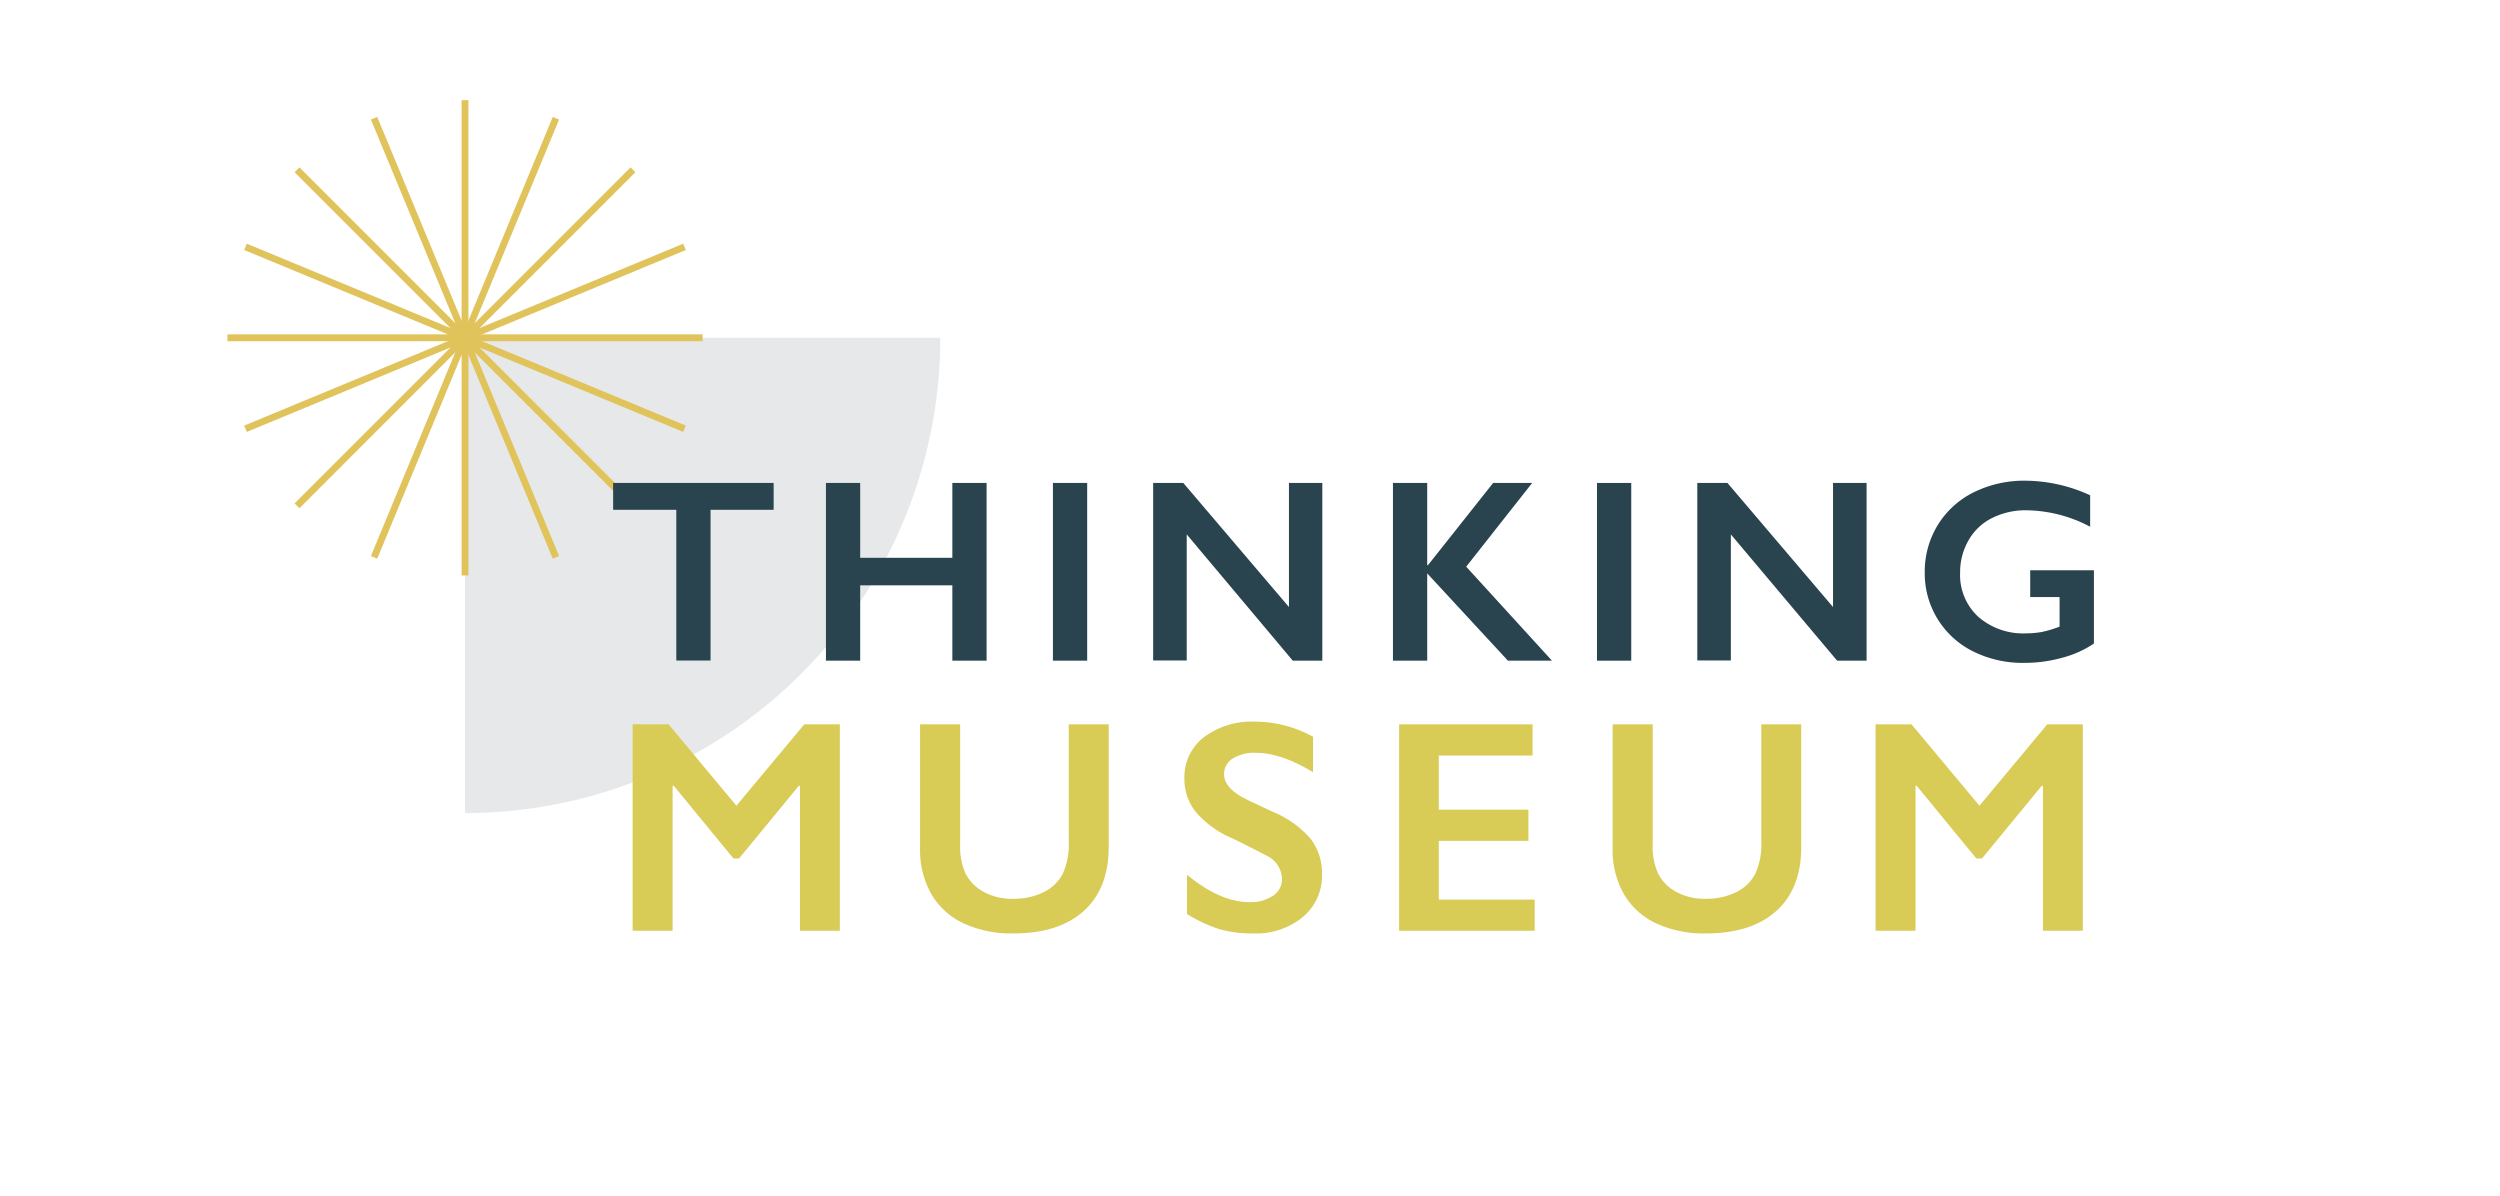 <?xml version="1.0" encoding="UTF-8"?><svg xmlns="http://www.w3.org/2000/svg" data-name="Layer 1" height="174.62" viewBox="0 0 364.89 174.62" width="364.89"><path d="M67.87,49.3h69.37a69.37,69.37,0,0,1-69.37,69.37Z" fill="#e7e8e9"/><path d="M67.87 49.3L67.87 14.62" fill="none" stroke="#e0c35b" stroke-miterlimit="10"/><path d="M67.87 49.3L54.6 17.26" fill="none" stroke="#e0c35b" stroke-miterlimit="10"/><path d="M67.87 49.3L43.35 24.78" fill="none" stroke="#e0c35b" stroke-miterlimit="10"/><path d="M67.87 49.3L35.83 36.03" fill="none" stroke="#e0c35b" stroke-miterlimit="10"/><path d="M67.87 49.3L33.19 49.3" fill="none" stroke="#e0c35b" stroke-miterlimit="10"/><path d="M67.87 49.3L35.83 62.58" fill="none" stroke="#e0c35b" stroke-miterlimit="10"/><path d="M67.87 49.3L43.35 73.83" fill="none" stroke="#e0c35b" stroke-miterlimit="10"/><path d="M67.87 49.3L54.6 81.35" fill="none" stroke="#e0c35b" stroke-miterlimit="10"/><path d="M67.87 49.3L67.87 83.99" fill="none" stroke="#e0c35b" stroke-miterlimit="10"/><path d="M67.87 49.3L81.14 81.35" fill="none" stroke="#e0c35b" stroke-miterlimit="10"/><path d="M67.87 49.3L92.39 73.83" fill="none" stroke="#e0c35b" stroke-miterlimit="10"/><path d="M67.87 49.3L99.91 62.58" fill="none" stroke="#e0c35b" stroke-miterlimit="10"/><path d="M102.55 49.3L67.87 49.3" fill="none" stroke="#e0c35b" stroke-miterlimit="10"/><path d="M67.87 49.3L99.91 36.03" fill="none" stroke="#e0c35b" stroke-miterlimit="10"/><path d="M67.87 49.3L92.39 24.78" fill="none" stroke="#e0c35b" stroke-miterlimit="10"/><path d="M67.87 49.3L81.14 17.26" fill="none" stroke="#e0c35b" stroke-miterlimit="10"/><path d="M97.58,105.72l9.9,11.88,9.91-11.88h5.19v30.13h-5.82V114.69h-.17l-8.72,10.61h-.82l-8.71-10.61h-.17v21.16H92.34V105.72Z" fill="#d8cb56"/><path d="M140.14,105.72v17.53a9.53,9.53,0,0,0,.81,4.29,6.33,6.33,0,0,0,2.64,2.64,8.52,8.52,0,0,0,4.27,1,9.7,9.7,0,0,0,4.54-1,6.21,6.21,0,0,0,2.73-2.68,10.52,10.52,0,0,0,.86-4.69V105.72h5.83v17.9q0,6.07-3.65,9.35t-10.31,3.27a16.53,16.53,0,0,1-7.26-1.49,10.59,10.59,0,0,1-4.69-4.3,13,13,0,0,1-1.62-6.62V105.72Z" fill="#d8cb56"/><path d="M183.16,105.33a17.58,17.58,0,0,1,8.48,2.2v5.17q-4.68-2.82-8.3-2.82a6,6,0,0,0-3.44.85,2.64,2.64,0,0,0-1.24,2.28c0,1.13.76,2.18,2.3,3.14q.66.43,5,2.42a14.48,14.48,0,0,1,5.35,3.88,8.23,8.23,0,0,1,1.64,5.14,7.84,7.84,0,0,1-2.8,6.26,10.74,10.74,0,0,1-7.23,2.39,17.31,17.31,0,0,1-5-.64,21.41,21.41,0,0,1-4.67-2.19v-5.74q4.83,4,9.11,4a5.86,5.86,0,0,0,3.45-.93,2.89,2.89,0,0,0,1.31-2.46,3.89,3.89,0,0,0-2.28-3.41q-1.9-1-4.9-2.48a14.54,14.54,0,0,1-5.32-3.77,7.71,7.71,0,0,1-1.75-5,7.34,7.34,0,0,1,2.82-6A11.62,11.62,0,0,1,183.16,105.33Z" fill="#d8cb56"/><path d="M223.69,105.72v4.55H210v7.91h13.08v4.55H210v8.57h14v4.55H204.21V105.72Z" fill="#d8cb56"/><path d="M241.22,105.72v17.53a9.53,9.53,0,0,0,.81,4.29,6.33,6.33,0,0,0,2.64,2.64,8.54,8.54,0,0,0,4.27,1,9.7,9.7,0,0,0,4.54-1,6.11,6.11,0,0,0,2.73-2.68,10.38,10.38,0,0,0,.86-4.69V105.72h5.83v17.9q0,6.07-3.65,9.35t-10.31,3.27a16.53,16.53,0,0,1-7.26-1.49,10.59,10.59,0,0,1-4.69-4.3,13,13,0,0,1-1.62-6.62V105.72Z" fill="#d8cb56"/><path d="M279,105.72l9.91,11.88,9.9-11.88H304v30.13h-5.82V114.69H298l-8.72,10.61h-.82l-8.71-10.61h-.17v21.16h-5.83V105.72Z" fill="#d8cb56"/><path d="M112.92,70.49v3.92h-9.21v22h-5v-22H89.49V70.49Z" fill="#2a444f"/><path d="M125.55,70.49V81.41H139V70.49h5V96.43h-5v-11H125.55v11h-5V70.49Z" fill="#2a444f"/><path d="M158.68,70.49V96.43h-5V70.49Z" fill="#2a444f"/><path d="M172.71,70.49,188.13,88.6V70.49H193V96.43h-4.31L173.21,78v18.4h-4.9V70.49Z" fill="#2a444f"/><path d="M208.31,70.49v12h.11l9.51-12h5.7L214,82.71l12.52,13.72h-6.43L208.31,83.69V96.43h-5V70.49Z" fill="#2a444f"/><path d="M238.09,70.49V96.43h-5V70.49Z" fill="#2a444f"/><path d="M252.13,70.49,267.54,88.6V70.49h4.9V96.43h-4.3L252.63,78v18.4h-4.9V70.49Z" fill="#2a444f"/><path d="M295.56,70.16a22.89,22.89,0,0,1,9.51,2.13v4.59a20.35,20.35,0,0,0-9.28-2.4,10.9,10.9,0,0,0-5.06,1.14,8.09,8.09,0,0,0-3.42,3.26,9.35,9.35,0,0,0-1.22,4.74,8.26,8.26,0,0,0,2.65,6.4,9.94,9.94,0,0,0,7,2.42,13,13,0,0,0,2.28-.2,16.56,16.56,0,0,0,2.59-.78V87.15h-4.29V83.23h9.3v10.7A15.24,15.24,0,0,1,301,96a20.59,20.59,0,0,1-5.58.75A16.15,16.15,0,0,1,288,95.08a12.67,12.67,0,0,1-7.07-11.53,13,13,0,0,1,1.88-6.89,12.8,12.8,0,0,1,5.26-4.8A16.49,16.49,0,0,1,295.56,70.16Z" fill="#2a444f"/></svg>